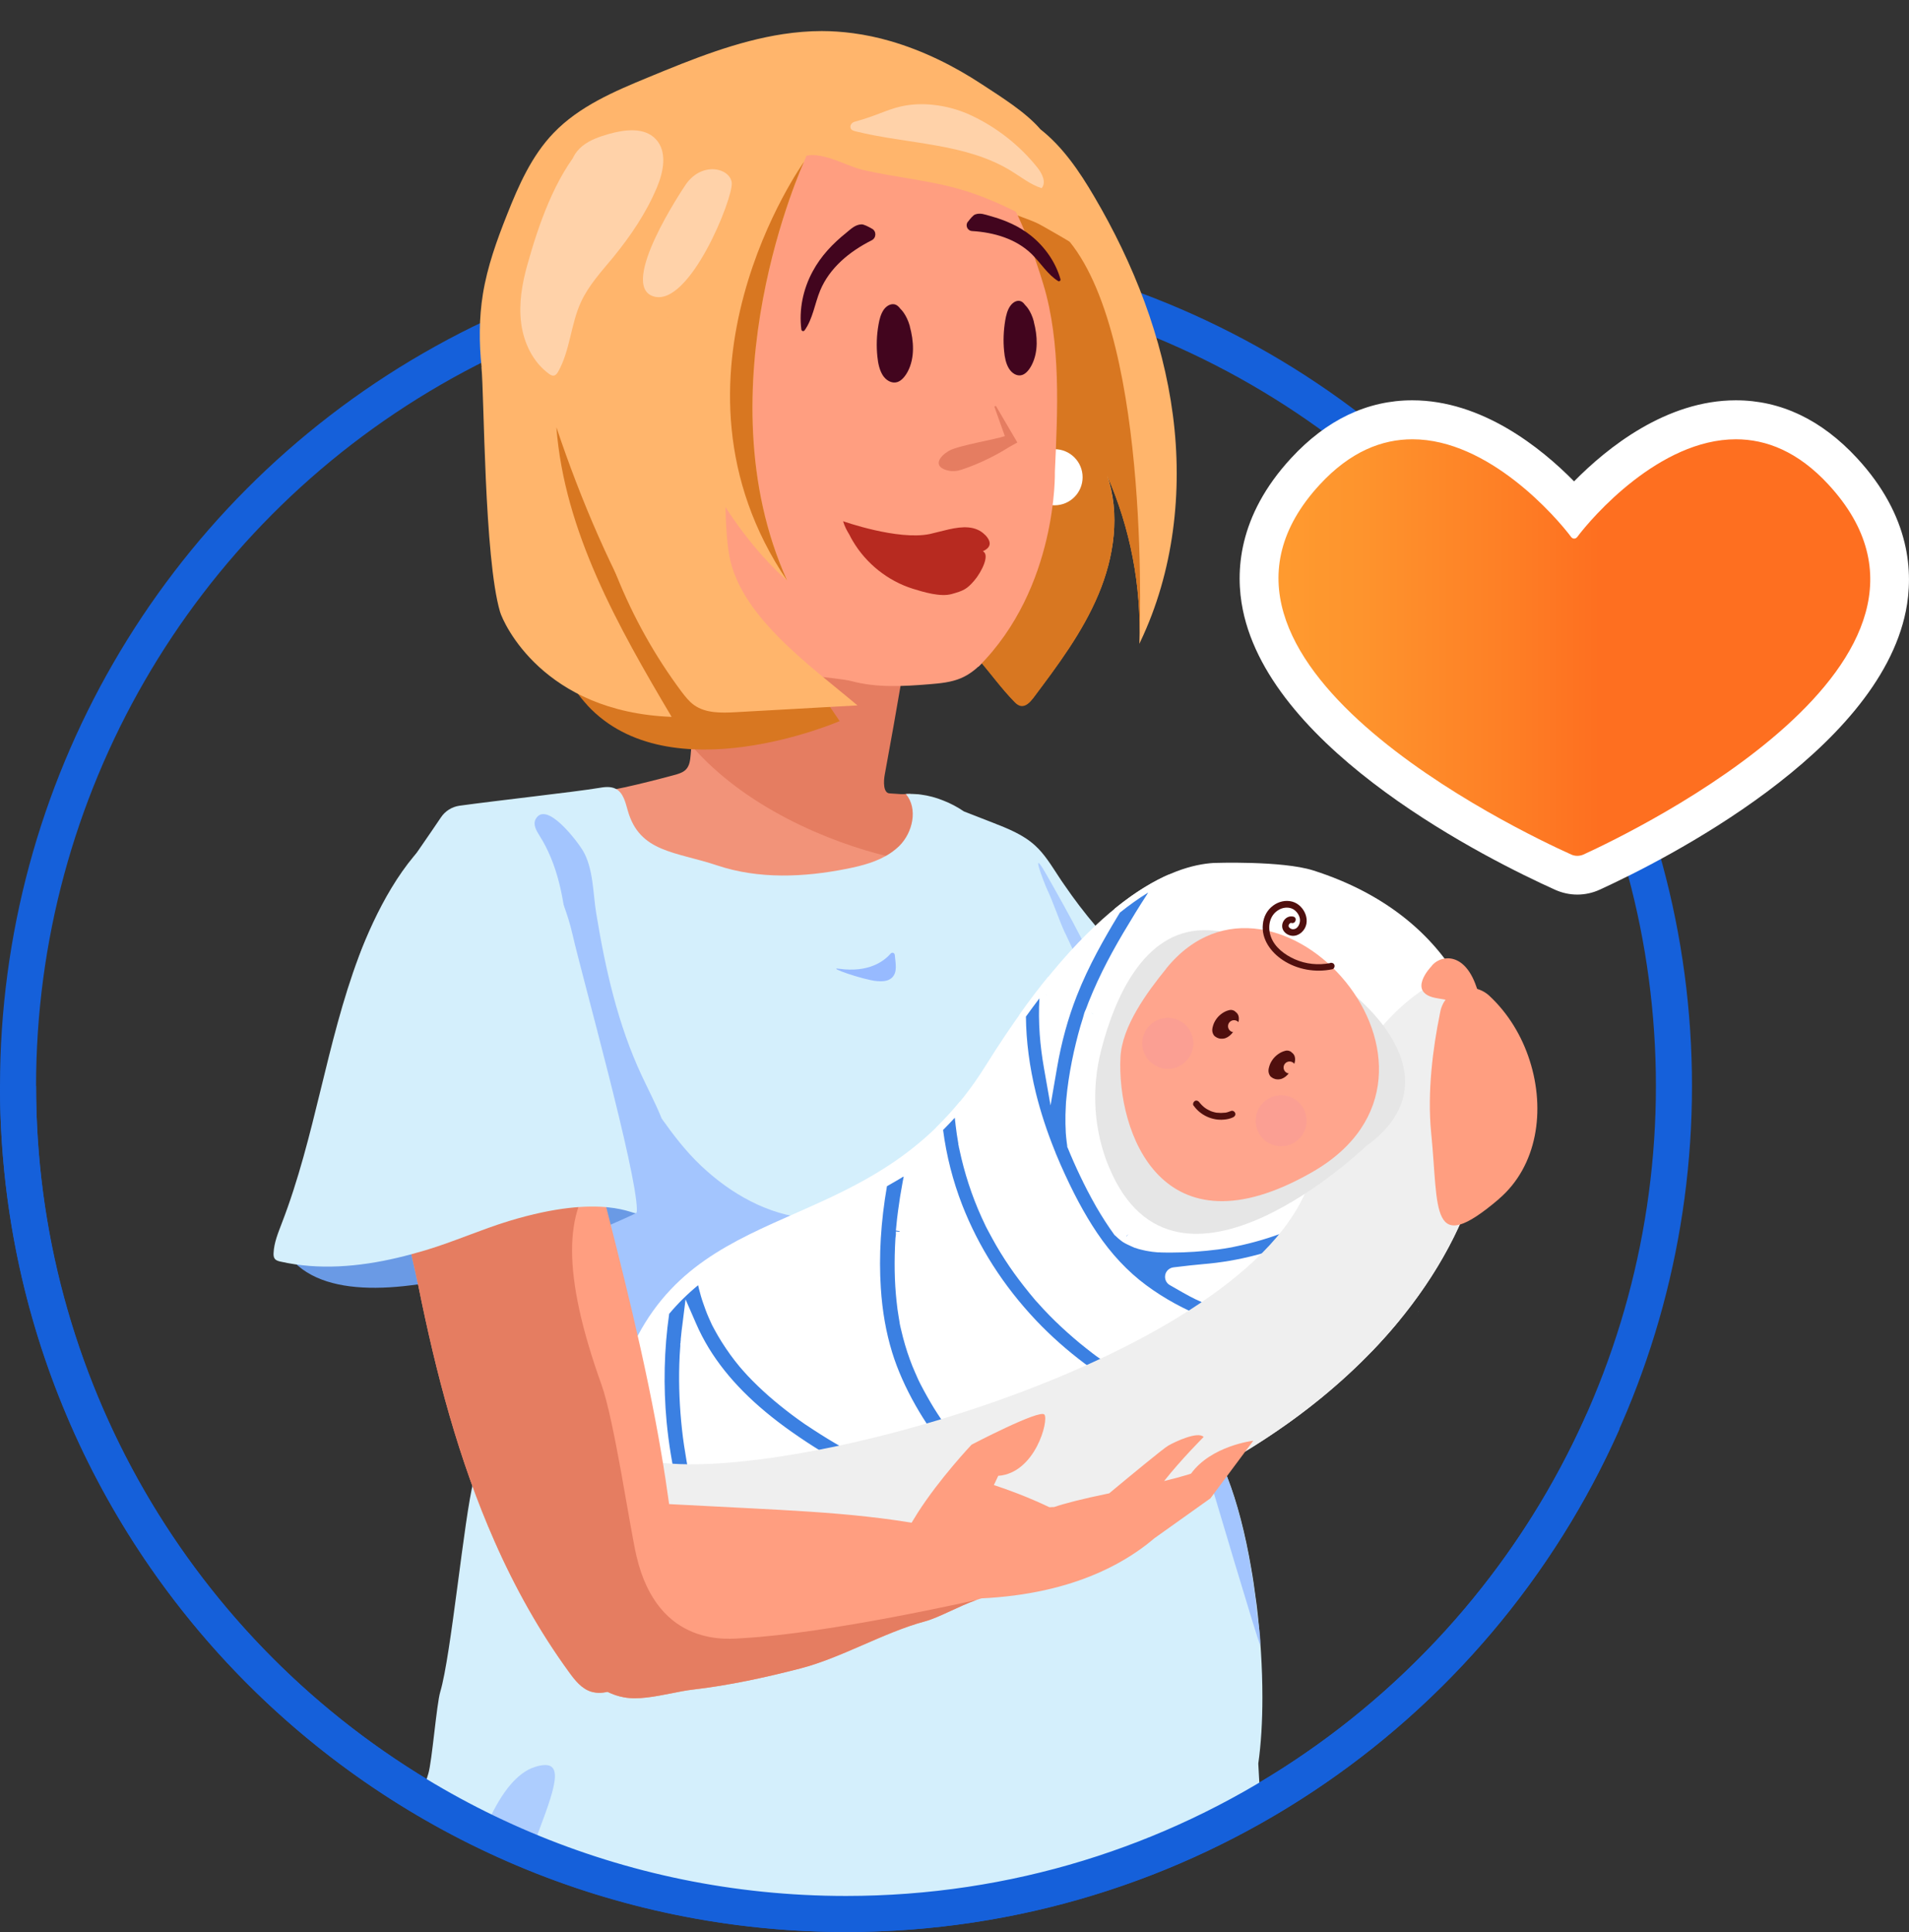 <?xml version="1.0" encoding="UTF-8"?><svg xmlns="http://www.w3.org/2000/svg" xmlns:xlink="http://www.w3.org/1999/xlink" viewBox="0 0 171.45 173.51"><rect x="0" y="0" width="171.45" height="173.51" fill="#333333" stroke="none"/><defs><style>.uuid-2f0e485b-ffa9-4036-8b41-51e422206cc7{fill:#f79a9a;opacity:.51;}.uuid-2f0e485b-ffa9-4036-8b41-51e422206cc7,.uuid-59ae6ec0-ed6a-4035-bf30-54ea3369720a,.uuid-8b22fdfe-6539-40d0-b23c-11f72110dee3,.uuid-2c369837-ef29-46d7-9aa7-c73af0093b06,.uuid-485c525b-d019-4cc7-8691-94616177775c{mix-blend-mode:multiply;}.uuid-37221540-667e-462f-a81b-f5fb1cea3d53{fill:#d87721;}.uuid-25b63190-115c-4315-b4d6-03b3cb1e68c4{fill:#fff;}.uuid-8bdc0587-215b-4ce7-85f8-a0d4411d3f79{fill:#500f0e;}.uuid-59ae6ec0-ed6a-4035-bf30-54ea3369720a{fill:#1560da;}.uuid-b2fac704-0792-43af-a057-de7b984acd03,.uuid-66822ab7-dc93-457b-9dbb-fd61ea40f030{fill:none;}.uuid-429c7cae-0017-4465-8929-6de808c52822{fill:#3b80e2;}.uuid-66822ab7-dc93-457b-9dbb-fd61ea40f030{stroke:#1560da;stroke-miterlimit:10;stroke-width:3.24px;}.uuid-8b22fdfe-6539-40d0-b23c-11f72110dee3{opacity:.8;}.uuid-8b22fdfe-6539-40d0-b23c-11f72110dee3,.uuid-8a04fc4a-b660-4e61-8050-76972dba128e,.uuid-485c525b-d019-4cc7-8691-94616177775c{fill:#97baff;}.uuid-7937270f-f32d-402b-8840-9c36f3a6b482{isolation:isolate;}.uuid-4eb45349-2d42-4920-8baf-ce7489d1c056{fill:#ffd2a9;}.uuid-7b21f3ef-3e58-4ead-9251-ffad62404c9b{fill:#f29379;}.uuid-14308b1a-5833-445d-8a32-1f6debb554f7{fill:#ff9e80;}.uuid-15084405-c4ac-4da0-96ec-f7cc3de3bc7e{fill:#ffa58d;}.uuid-18066236-011a-4d3c-8e62-88fe91694a0a{fill:#b72a20;}.uuid-ded78e30-c1bd-43d7-b125-608ad5dded15{fill:#ffb56c;}.uuid-2c369837-ef29-46d7-9aa7-c73af0093b06{fill:#efefef;}.uuid-a8c18b3e-17a9-4ad7-9df5-e0ce90de3f68{fill:#6a9ae5;}.uuid-7bee1413-c392-4db3-9c27-285d96b9391c{fill:#42051e;}.uuid-598b2464-ebe7-4b77-ae35-3b2f31fea5f5{fill:#031f59;}.uuid-3013fc6e-81d0-4fbc-a198-0db094bc8c0a{fill:#fba582;}.uuid-22936618-5e5c-4c2b-aee9-18605fa724dd{fill:#f48c6c;}.uuid-a8519dc1-6179-49fd-93c6-e99987281eb1{fill:#d4effc;}.uuid-9d81bf9c-5b80-4794-9ea2-4434943b99d4{fill:url(#uuid-6205b6b6-7041-4462-8214-25440c0026c9);}.uuid-485c525b-d019-4cc7-8691-94616177775c{opacity:.63;}.uuid-50cc442d-17d9-47c1-acbe-452fb8e6667b{clip-path:url(#uuid-ecf9901f-9357-4514-9010-6c4d9a00d363);}.uuid-4e1240a1-3abd-443a-b81b-c04565acca49{fill:#175fd9;}.uuid-8158c7dc-138d-46e8-824f-89ef6851352c{fill:#e57d61;}.uuid-094ac387-5824-4f18-9320-66ebd5e8d1da{fill:#ba1e37;}.uuid-ead29747-5b96-4a36-aa08-a890f9f964c4{fill:#e6e6e6;}</style><clipPath id="uuid-1e3a3db5-9612-4ba3-a793-063190ef7805"><rect class="uuid-b2fac704-0792-43af-a057-de7b984acd03" x="1032.59" y="937.46" width="1947.8" height="607.94"/></clipPath><clipPath id="uuid-ecf9901f-9357-4514-9010-6c4d9a00d363"><path class="uuid-b2fac704-0792-43af-a057-de7b984acd03" d="M150.34,97.53c0,41.07-33.29,74.36-74.36,74.36S1.62,138.6,1.62,97.53c0-27.66,15.1-51.79,37.51-64.6.82-.47-5.61-8.17-4.76-8.6,10.28-5.36-11.44-28.91.96-28.91,8.47,0,45.84-12.56,53.43-9.96,2.64.91,16.62,43.7,19.12,44.88,25.12,11.94,42.48,37.54,42.48,67.2Z"/></clipPath><linearGradient id="uuid-6205b6b6-7041-4462-8214-25440c0026c9" x1="113.07" y1="58.15" x2="169.72" y2="58.15" gradientUnits="userSpaceOnUse"><stop offset="0" stop-color="#ff9c30"/><stop offset="0" stop-color="#ff9c30"/><stop offset=".16" stop-color="#fe942d"/><stop offset=".4" stop-color="#fe7e25"/><stop offset=".54" stop-color="#fe6f20"/><stop offset="1" stop-color="#fe6f20"/><stop offset="1" stop-color="#ff9c30"/></linearGradient></defs><g class="uuid-7937270f-f32d-402b-8840-9c36f3a6b482"><g id="uuid-387d39bc-2666-452d-9d47-fdd6c99d6fed"><circle class="uuid-66822ab7-dc93-457b-9dbb-fd61ea40f030" cx="75.98" cy="97.53" r="74.36"/><g class="uuid-50cc442d-17d9-47c1-acbe-452fb8e6667b"><path class="uuid-8a04fc4a-b660-4e61-8050-76972dba128e" d="M111.71,152.77s2.42,26.29,11.84,29.98c9.42,3.68-8.61,17.51-14.97,14.8-6.36-2.71,3.13-44.78,3.13-44.78Z"/><path class="uuid-598b2464-ebe7-4b77-ae35-3b2f31fea5f5" d="M113.05,180.02c-1.26,8.64-1.46,42.65-5.53,72.09-3.09,22.31-5.73,42.42-6.04,47.95-.59,10.36.29,15.78.78,17.89.15.66.47,1.26.92,1.75l.66.71c1.07,1.17,1.32,2.87.64,4.3-.55,1.15-1.15,2.37-1.43,2.84-.42.71,1.69,3.4,2.9,4.86.53.64.84,1.43.89,2.26.04.62-.08,1.22-.32,1.77-.24.55-.61,1.04-1.08,1.44-3,2.47-10.01,7.2-16.93,4.21-.77-.33-1.42-.91-1.84-1.64l-.69-1.2-2.63-4.57c-.11-.19-.23-.36-.36-.52-1.15-1.4-6.82-8.39-6.43-9.84.28-1.04-.66-44.79-1.36-75.53-.36-15.55-.65-27.77-.69-29.43,0-.13,0-.26.01-.39l2.57-33.82c.11-1.41.97-2.65,2.27-3.23l5.11-2.31,20.27-9.17c1.35-.61,2.93-.4,4.07.55l1.66,5.22c1.04.86,2.8,2.49,2.6,3.83Z"/><path class="uuid-598b2464-ebe7-4b77-ae35-3b2f31fea5f5" d="M87.79,208.32c.02.17.01.33-.01.5-.41,2.69-4.03,26.91-4.96,45.01-.04.75-.07,1.5-.1,2.23-.69,17.44-.13,60.72-.02,69.05.01.84.56,1.57,1.36,1.84l.63.21c1.13.37,1.67,1.65,1.17,2.72l-.35.72c-.38.79-.18,1.73.47,2.32,1,.91.96,3.21-.01,6.33-.18.59-.4,1.2-.65,1.85-3.52,9.08-15.92,3.9-17.08,2.07-.66-1.04.35-4.14.9-5.25.44-.89.19-1.97-.64-2.54l-.56-.39c-.94-.65-1.14-1.96-.43-2.86l.59-.74c.32-.4.45-.88.43-1.34-.04-.68-.43-1.33-1.1-1.66-.75-.37-1.18-1.17-1.09-1.99.3-2.75.84-9.62.37-20.54-.36-8.49-9.34-50.52-16.88-84.2-3.35-14.97-6.41-28.28-8.31-36.27-.74-3.1-1.29-5.39-1.62-6.67-.18-.68-4.36-6.45-3.86-6.94l10.16-10.02c.4-.4.94-.6,1.51-.56,5.33.34,33.27,2.12,34.16,2.07.2-.01.57,1.87,1.03,4.88.45,2.97.99,7.05,1.55,11.47,1.51,12.04,3.12,26.66,3.35,28.72Z"/><path class="uuid-59ae6ec0-ed6a-4035-bf30-54ea3369720a" d="M112.99,181.05c-1.26,8.64-1.4,41.63-5.48,71.06-7.22,7.19-15.95,6.42-24.69,1.72-2.56-1.37-5.12-3.09-7.65-5.04-9.69-7.48-18.84-18.43-25.34-27.13-3.35-14.97-6.41-28.28-8.31-36.27l41.37-17.25c.45,2.97.99,7.05,1.55,11.47l20.27-9.17c1.35-.61,2.93-.4,4.07.55l3.05,5.71c1.04.86,1.35,3.03,1.16,4.37Z"/><path class="uuid-22936618-5e5c-4c2b-aee9-18605fa724dd" d="M94.24,90.18c5.39,6.94,10.55,14.04,15.49,21.31,1.34,1.97,2.66,3.96,3.7,6.1.68,1.4,1.24,2.99.85,4.5-.32,1.24-1.23,2.23-2.12,3.16-.99,1.05-2.04,2.13-3.38,2.65-2.53.99-5.37-.23-7.65-1.7-10.14-6.57-16.04-19.16-14.59-31.16.23-1.87.62-3.74,1.5-5.4.44-.83,1.03-1.64,1.88-2.03s2.02-.23,2.52.57"/><path class="uuid-7b21f3ef-3e58-4ead-9251-ffad62404c9b" d="M81.75,71.29c1.34,1.58-.06,4.3-1.78,5.46-.08.05-.15.1-.22.16-1.62,1.23-3.04,3.72-5.01,3.64-3.44-.14-11.25-.16-14.44-1.44-3.2-1.28-4.73-5.12-6.49-8.07.71.18,6.08-1.25,6.91-1.48.33-.1.68-.22.91-.48.31-.34.36-.84.4-1.3.02-.28.05-.56.07-.83.16-1.85.31-3.7.46-5.55.07-.84.14-1.67.21-2.51.1-1.15.19-2.3.29-3.45l-.05-1.97-.06-2.32c4.58-5.23,11.65-8.19,18.58-7.76-.31,2.24-.64,4.47-.98,6.7-.32,2.11-.65,4.22-1,6.33-.18,1.11-.36,2.23-.55,3.34-.1.6-.2,1.19-.3,1.79h0c-.49,2.89-1.01,5.78-1.54,8.67-.11.57.31,1.11.88,1.14,1.23.07,2.63-.02,3.71-.06Z"/><path class="uuid-8158c7dc-138d-46e8-824f-89ef6851352c" d="M79.97,76.75c-.08.05-.15.1-.22.16-5.3-1.27-12.86-4.41-17.66-9.96.16-1.85.31-3.7.46-5.55.07-.84.14-1.67.21-2.51.1-1.15.19-2.3.29-3.45l-.05-1.97c3.95,3.76,12.19,7.58,18,7.43-.49,2.89-1.01,5.78-1.54,8.67-.11.57-.15,1.65.43,1.68,1.23.07.78.09,1.87.05,1.34,1.58-.06,4.3-1.78,5.46Z"/><path class="uuid-a8519dc1-6179-49fd-93c6-e99987281eb1" d="M110.47,203.06h0c-10.09,4.06-21.19,6.59-37.54,5.28-12.27-.98-23.17-4.37-28.03-11.5-.11-.15-.21-.31-.31-.48-.98-1.64-1.66-3.77-2.09-6.24-1.22-6.89-.55-16.36.59-24.69.52-3.84-7.81,6.42-7.22,3.43.74-3.78,2.27-8.46,2.6-9.58.33-1.09.74-6.24,1.07-7.34.98-3.27,2.13-15.62,2.99-18.93.48-1.87.94-3.75,1.35-5.63.12-.54.23-1.08.34-1.63,1.03-5.1,1.76-15.45,1.76-15.45.46-.18-.89-3.92-.9-3.92l-.21-.87s0,0,0,0c-2.4.35-4.7,1.08-6.77,2.39-2.6,1.64-5.21,4.25-8.19,3.54,0,0,0,0,0-.01,1.47-7.65.83-15.56,1.8-23.29.6-4.77,6.01-11.87,7.89-14.73.38-.57.98-.95,1.66-1.05,3.24-.45,10.54-1.26,12.48-1.59.52-.09,1.09-.17,1.56.07.68.35.87,1.21,1.08,1.95,1.06,3.78,4.3,3.68,8.03,4.93,3.73,1.25,7.81,1.07,11.66.3,1.36-.27,2.77-.64,3.91-1.41.28-.19.54-.4.78-.63,1.22-1.21,1.7-3.34.61-4.66,0,0,0-.01,0-.02.37-.01.74,0,1.1.03l.24.03h0c.69.09,1.36.27,2,.53.65.25,1.27.58,1.86.98.86.34,1.73.67,2.59,1.01,1.35.53,2.73,1.07,3.8,2.05.86.78,1.47,1.8,2.11,2.77.17.26.34.52.52.77,3.52,5.16,8.14,9.56,13.46,12.84,0,0,0,0,0,.02-.75.86-1.76,1.49-2.85,1.81-.43.13-.86.21-1.31.24,0,.01,0,0,0,.02,1.18.4,1.68,1.93,1.35,3.14-.34,1.23-1.28,2.18-2.21,3.05-.05.05-.11.1-.17.15-.1.09-.2.19-.3.28-.32.29-.66.57-1,.83t0,0c.03,3.51-1.09,7.02-3.4,9.63-.12.14-.26.29-.39.42-.16.17-.33.33-.5.49,0,0,0,0,0,.02.44.18.9.36,1.35.55l.09-.03c1.18.4,2.3.94,3.37,1.56,3.1,1.5-1.72,3.8.25,6.58.31.43.59.89.85,1.35,2.55,3.05,4.6,6.54,6.05,10.24.89,2.28,1.62,5.12,2.14,8.17.16.89.29,1.8.41,2.72.03.19.05.38.08.57.34,2.8.52,5.66.52,8.32,0,2.16-.12,4.19-.37,5.94,0,0,0,0,0,0,0,0,1.41,28.37,4.7,38.17.73,2.19-2.14,4.5-7.21,6.54Z"/><path class="uuid-8a04fc4a-b660-4e61-8050-76972dba128e" d="M75.35,87c-1.19-.17,2.2,1,3.39,1.11.47.04,1,.03,1.35-.29.54-.49.34-1.3.27-2.07-.02-.18-.24-.25-.36-.12-.58.67-1.96,1.75-4.65,1.37Z"/><path class="uuid-485c525b-d019-4cc7-8691-94616177775c" d="M95.67,83.81c1.13,2.42,2.25,4.83,3.38,7.25,1.26,2.71,2.53,5.42,3.79,8.14.25.54.55,1.12.98,1.5.05-.05.11-.1.17-.15.93-.87,1.88-1.82,2.21-3.05.34-1.21-.17-2.74-1.35-3.14-.01,0,0-.02,0-.02.44-.03.88-.11,1.31-.24-.5-.6-1.08-1.15-1.69-1.64-1.28-1.04-2.7-1.92-3.88-3.08-1.55-1.51-2.61-3.41-3.58-5.32-.78-1.53-2.21-4.09-3.08-5.61-1.46-2.54-.19.76.12,1.44.58,1.23,1.04,2.69,1.61,3.92Z"/><path class="uuid-8b22fdfe-6539-40d0-b23c-11f72110dee3" d="M112.82,144.08c-.02-.19-.05-.38-.07-.57-.12-.92-.26-1.83-.41-2.72-.53-3.05-1.25-5.89-2.14-8.17-1.45-3.71-3.5-7.19-6.05-10.24-.26-.47-.54-.92-.85-1.35-1.96-2.77,2.85-5.08-.25-6.58-1.08-.62-2.2-1.16-3.37-1.56l-.09.03c-.45-.18-.9-.37-1.35-.55,0,0,0-.01,0-.02.17-.16.34-.32.5-.49,0,0,0,0,0,0,.13-.14.26-.28.39-.42,2.06-2.26,3.39-5.86,3.43-9.17,0,0,.11-.68-.21-1.82-.23-.84-.61-1.62-1.11-2.33-.29-.41-.57-.82-.81-1.26l-.33-.59c-.35-.63-.96-.79-.78-.09.53,2.05-.1,4.22-1.55,5.6-1.04.99-2.14,2.02-3.53,2.37-1.54.4-2.85.07-4.71-.43-2.81-.75-6.76.58-7.47,1.27-3.02,2.95-5.79,4.71-9.44,4.42-3.65-.29-7.01-2.21-9.67-4.73-1.36-1.29-2.46-2.73-3.52-4.22-.52-1.3-1.19-2.57-1.78-3.83-2.16-4.6-3.28-9.6-4.1-14.6-.3-1.81-.25-4.03-1.2-5.64-.49-.82-3.29-4.55-4.24-2.83-.26.47.05,1.03.34,1.48,3.2,5.02,2.55,12.6,2.55,18.62-1.77,1.39-1.77,5.25-1.47,6.98.13.75.31,1.48.54,2.21-.5-.12-.96-.19-1.38-.19-.04,0-1.17.6-1.2.6-.37,0,2.67,1.79,2.38,2-.42.29-.56.84-.65,1.35,0,.04-.01.09-.02.14-.22,1.33-.29,2.68-.26,4.03.07,2.59.53,5.18,1.12,7.71,1.55,6.77-6.87,18.52,8.46,18.83,1.06.02,1.4,1.6,2.18,2.35.2.19.42.39.69.42.28.04.53-.15.65-.4.11-.23.12-.5-.05-.69l-2.24-3.32c5.75-4.29,8.22-12.37,14.68-15.5,1.67-.81,8.02-2.3,9.83-2.7,0,0,14.46-11.4,24.47,15.64,0,0,4.18,14.1,4.44,14.6.12-.77-.34-2.87-.35-3.65Z"/><path class="uuid-a8519dc1-6179-49fd-93c6-e99987281eb1" d="M45.53,193.81c-.77-1.06-1.49-1.95-2.15-2.71h0c-.31-.36-.6-.68-.89-.98-1.57-1.64-2.79-2.44-3.76-2.79-3.5-1.27-3.67,3.32-4.77-4.42-1.35-9.52,8.12-23.97,10.85-27.91.46-.65.72-1.02.72-1.02,0,0,.51,2.42,1.32,5.33.45,1.62.99,3.4,1.58,5,.87,2.35,1.86,4.32,2.83,4.83,2.83,1.48,4.58,38.75-5.73,24.66Z"/><path class="uuid-a8c18b3e-17a9-4ad7-9df5-e0ce90de3f68" d="M57.15,108.94s-24.44,11.83-31.04,4.08c-3.52-4.14,13.42-8.65,13.42-8.65,0,0,10.45-1.16,11.11-.63.66.52,3.82,3.2,3.82,3.2l2.69,2Z"/><path class="uuid-25b63190-115c-4315-b4d6-03b3cb1e68c4" d="M117.94,78.17c26.45,8.41,19.97,45.36-21.37,59.17-44.39,14.83-41.02-13.85-39.62-16.74,6.6-13.54,21.9-9.38,31.55-24.86,9.67-15.52,16.95-18.02,20.49-18.24,0,0,6.14-.22,8.95.67Z"/><path class="uuid-429c7cae-0017-4465-8929-6de808c52822" d="M65.87,142.43c-1.06-.46-2.04-1.01-2.92-1.64-.22-.51-.44-1.02-.64-1.53-1.44-3.66-2.36-7.54-2.74-11.54-.31-3.27-.23-6.59.25-9.86.92-1.11,1.95-2.1,3.12-3.02l.03.15c.05.26.1.46.15.66.11.43.23.85.37,1.26.15.43.31.86.49,1.28l.33.71.16.3c.41.76.88,1.52,1.42,2.25.26.36.54.71.82,1.05,0,0,.05.06.1.11h0s.27.32.27.32l.32.35c.59.63,1.24,1.25,1.91,1.85.63.55,1.29,1.09,2.03,1.64.36.27.72.52,1.08.78l.91.61c1.67,1.08,3.24,1.98,4.81,2.73.85.41,1.73.78,2.59,1.11.22.1.34.15.46.15.17.07.39.14.61.21.45.14.91.28,1.37.4,1.07.28,2.17.51,3.37.69l.88.13-.6-.67c-.62-.7-1.27-1.46-1.91-2.27-1.15-1.44-2.09-2.82-2.89-4.22-.95-1.67-1.68-3.32-2.17-4.9-.55-1.79-.9-3.75-1.03-5.82-.19-2.97,0-6.12.58-9.37.79-.44,1.53-.88,2.24-1.34-.09.4-.17.8-.24,1.2-.17.88-.3,1.76-.41,2.62-.05.44-.1.88-.15,1.32l-.04.49c0,.07,0,.14,0,.2,0,.05-.04.32-.04.39-.12,2.02-.08,3.85.1,5.59.05.47.11.93.19,1.39.02.14.1.56.1.56.04.2.08.39.12.58.2.89.46,1.78.78,2.64.14.4.3.79.47,1.18.09.2.18.4.27.6l.17.35c.42.82.82,1.53,1.23,2.19.83,1.34,1.81,2.68,2.99,4.1l.66.78c.31.35.59.66.87.96.55.59,1.08,1.11,1.62,1.59l.09.08,1.06.02c.82,0,1.68-.03,2.56-.08,1.79-.1,3.68-.32,5.63-.64.47-.08.94-.16,1.41-.25l1.11-.21c.93-.19,1.86-.4,2.78-.62.11-.03.22-.04.32-.04.45,0,.78.23.94.65.08.22.05.52-.08.77-.12.23-.3.39-.5.44-.46.11-.92.22-1.38.32-1.53.34-3.69.74-5.43,1.06q-3.39.63-3.39.95v.27s.28.05.28.05c.22.04.44.07.66.1l.39.04c.2,0,.38.01.56.01.7,0,1.36-.06,2.01-.17.04,0,.07,0,.11,0,.45,0,.83.5.88.94.02.21-.08.5-.25.69-.18.2-.39.27-.7.32-.43.08-.85.13-1.26.15-.21.01-.43.02-.64.02-1.62,0-3.22-.33-4.75-.98-1-.43-1.98-1.03-3-1.84l-.08-.06h-.1c-3-.16-5.81-.65-8.34-1.48-3.38-1.11-6.74-2.85-10.26-5.33-3.41-2.39-5.88-4.89-7.55-7.64-.44-.72-.83-1.48-1.17-2.26l-.47-1.07-.21,1.62c-.03.27-.06.55-.09.83l-.04.5c-.04.59-.07,1.14-.08,1.68-.05,1.93.03,3.87.24,5.79.1.93.24,1.89.42,2.87l.06.33h0s.12.62.17.85c.1.47.22.94.34,1.41.48,1.86,1.09,3.71,1.83,5.5.18.45.38.89.58,1.33.1.23.21.45.32.68,0,0,.1.21.13.27,0,0,.32.63.45.88Z"/><path class="uuid-25b63190-115c-4315-b4d6-03b3cb1e68c4" d="M81.16,105.68c-.03.16-.06.31-.09.46-.17.9-.31,1.79-.42,2.64-.06.44-.11.88-.15,1.33-.01.13-.02.27-.04.4l.64.1h-.46s-.18-.02-.18-.02v.02h0s0,.02,0,.02v.04c0,.05,0,.12,0,.19,0,.03,0,.07-.01.1-.01.09-.02.17-.03.25-.12,2.03-.09,3.88.1,5.64.05.49.11.96.19,1.41.02.14.05.29.07.42l.02.11h0s0,.05,0,.05c.04.2.08.39.13.58.21.91.47,1.81.79,2.68.14.39.3.79.48,1.19.09.2.18.41.27.61.04.09.08.18.13.27l.02.03s.02.03.02.05h0s0,0,0,0v.02s.01,0,.01,0h0s0,0,0,0c.42.81.82,1.52,1.23,2.19.84,1.35,1.83,2.7,3.02,4.13.15.18.3.36.45.53l.07.08.06.07.02.02.02.02.05.05.04.05c.28.31.55.62.84.93.56.6,1.1,1.13,1.64,1.61l.18.16h.24c.24.01.48.02.72.02h.23c.83,0,1.7-.02,2.59-.08,1.8-.1,3.7-.32,5.67-.64.47-.08.95-.16,1.41-.24.11-.02.23-.04.34-.06h.06s.05-.02.05-.02h0s.04,0,.04,0l.31-.06.32-.06c.9-.19,1.84-.39,2.79-.62.08-.02.17-.03.25-.03.31,0,.53.15.64.44.05.13.02.33-.06.5-.08.14-.19.25-.29.27-.46.11-.91.21-1.37.32-1.52.34-3.68.74-5.42,1.06q-3.65.68-3.65,1.27l.02.54.53.1c.23.04.45.08.69.11l.28.03h.06s0,0,0,0h0s.02,0,.02,0h.01s.03,0,.03,0c.19,0,.38.01.56.01.72,0,1.4-.06,2.07-.18.02,0,.04,0,.05,0,.26,0,.53.36.56.65.01.13-.06.33-.16.44-.11.12-.23.17-.52.22-.42.07-.83.12-1.22.14-.21.01-.42.02-.63.02-1.58,0-3.13-.32-4.62-.96-.97-.41-1.93-1-2.93-1.8l-.16-.13h-.21c-2.97-.16-5.75-.65-8.26-1.47-3.35-1.1-6.68-2.83-10.18-5.29-3.37-2.37-5.81-4.83-7.47-7.54-.43-.71-.82-1.45-1.15-2.22l-.94-2.16-.29,2.33-.06.46c-.03.25-.05.51-.08.77v.08s-.02.19-.02.19v.1s-.02.02-.02.02v.07s0,0,0,0h0s0,.06,0,.06v.11c-.05.55-.07,1.1-.09,1.65-.06,1.94.03,3.9.24,5.83.1.94.25,1.91.42,2.9.02.1.04.21.06.32h0s.03.16.03.16c.05.23.09.46.15.69.11.47.22.95.34,1.42.48,1.87,1.1,3.73,1.84,5.54.19.45.38.9.58,1.34.1.23.21.46.32.69l.04.09c.03.06.06.13.08.16l.02.04h0s0,.02,0,.02c-.69-.35-1.34-.73-1.94-1.15-.21-.47-.41-.96-.6-1.44-1.43-3.63-2.34-7.48-2.72-11.45-.3-3.22-.23-6.48.23-9.7.78-.93,1.64-1.78,2.6-2.57.02.1.05.21.07.31.11.43.23.87.38,1.29.15.44.31.88.5,1.31.06.13.11.25.17.38l.11.24.06.12c.05.1.1.2.16.3.41.77.9,1.54,1.44,2.29.26.36.54.72.83,1.07,0,0,.07.09.14.16.04.05.08.1.12.14l.08.09c.1.12.28.31.37.41.6.64,1.25,1.26,1.93,1.86.63.55,1.32,1.11,2.05,1.66.36.27.72.53,1.08.78l.07.05.09.06.11.07.15.1c.17.11.33.22.5.33,1.67,1.09,3.26,1.99,4.85,2.75.86.41,1.74.79,2.61,1.12l.05.02c.12.05.25.12.41.14.21.07.42.14.62.21.46.14.92.28,1.38.4,1.06.28,2.21.52,3.41.69l1.77.26-1.19-1.33c-.62-.69-1.26-1.45-1.9-2.26-1.14-1.43-2.08-2.8-2.86-4.17-.94-1.65-1.66-3.28-2.14-4.84-.54-1.76-.88-3.7-1.01-5.75-.19-2.9,0-5.97.55-9.15.51-.29,1-.57,1.47-.86M82.12,104.29c-.99.67-2,1.28-3.02,1.84-.57,3.16-.82,6.4-.61,9.6.13,1.99.45,3.99,1.04,5.9.53,1.73,1.3,3.39,2.2,4.97.85,1.5,1.85,2.91,2.92,4.26.62.78,1.26,1.55,1.93,2.29-1.12-.17-2.24-.39-3.34-.68-.46-.12-.91-.25-1.35-.39-.21-.07-.43-.14-.64-.21-.02,0-.03-.01-.05-.02,0,0,0,0-.01,0-.09,0-.27-.11-.35-.13-.87-.33-1.73-.69-2.57-1.1-1.65-.79-3.24-1.71-4.78-2.71-.18-.12-.36-.24-.53-.36-.08-.05-.15-.1-.23-.15-.05-.03-.09-.07-.14-.1-.36-.25-.72-.51-1.07-.77-.69-.52-1.37-1.06-2.01-1.63-.66-.58-1.29-1.18-1.89-1.82-.13-.14-.44-.49-.45-.49-.02-.02-.06-.07-.06-.07,0,0-.17-.21-.17-.21-.28-.34-.55-.68-.81-1.03-.51-.7-.98-1.44-1.39-2.21-.05-.1-.1-.19-.15-.29-.02-.04-.04-.08-.06-.12-.09-.2-.18-.39-.27-.59-.18-.41-.34-.83-.48-1.25-.14-.41-.26-.82-.36-1.24-.05-.2-.09-.4-.13-.6,0-.03-.01-.07-.02-.1-.02-.12-.04-.24-.06-.36-.01-.09-.02-.18-.03-.27-1.32.98-2.55,2.12-3.67,3.47-.49,3.32-.58,6.7-.26,10.03.37,3.97,1.3,7.91,2.76,11.63.22.55.44,1.09.68,1.63,1.11.8,2.4,1.5,3.9,2.07-.28-.5-.55-1.01-.81-1.52,0-.02-.03-.07-.06-.12,0-.01-.01-.02-.02-.03-.04-.08-.08-.17-.12-.26-.11-.22-.21-.45-.31-.67-.2-.44-.39-.88-.57-1.32-.73-1.77-1.34-3.6-1.81-5.45-.12-.46-.23-.93-.33-1.4-.05-.23-.1-.45-.14-.68,0-.04-.03-.14-.04-.21,0,.02,0,.03,0,.06-.02-.11-.04-.22-.06-.33-.17-.94-.31-1.89-.42-2.84-.21-1.91-.29-3.83-.24-5.74.02-.54.04-1.08.08-1.62,0-.05,0-.09,0-.14,0,0,0,0,0,0,0,0,0-.01,0-.02.01-.12.02-.25.03-.37.03-.28.05-.55.09-.83.02-.15.04-.31.06-.46.34.79.74,1.56,1.19,2.3,1.9,3.12,4.68,5.65,7.64,7.73,3.2,2.25,6.62,4.15,10.35,5.37,2.72.89,5.57,1.35,8.43,1.49.95.76,1.97,1.42,3.08,1.89,1.54.66,3.2,1.01,4.87,1.01.22,0,.44,0,.66-.02.44-.02.87-.08,1.3-.15.35-.06.64-.15.89-.43.21-.24.36-.61.33-.93-.06-.58-.56-1.23-1.2-1.23-.05,0-.11,0-.16.01-.65.12-1.3.17-1.96.17-.18,0-.36,0-.54-.01,0,0,0,0-.01,0,0,0,0,0,0,0,0,0,0,0,0,0,0,0-.02,0-.03,0,0,0,0,0,0,0-.01,0-.02,0-.03,0l-.28-.03c-.22-.03-.43-.06-.65-.1-.34-.06,5.41-1.01,8.55-1.71.46-.1.92-.21,1.38-.32.66-.16,1.05-1.03.81-1.64-.22-.57-.7-.86-1.24-.86-.13,0-.26.02-.39.05-.92.22-1.84.42-2.77.61-.21.04-.42.08-.63.12h0s-.06.01-.09.02c-.13.02-.26.05-.39.07-.47.09-.94.17-1.41.24-1.85.3-3.73.52-5.6.63-.85.05-1.7.08-2.55.08-.08,0-.15,0-.23,0-.23,0-.47,0-.7-.01-.56-.5-1.09-1.02-1.6-1.57-.28-.3-.56-.61-.83-.91-.03-.04-.07-.08-.1-.11-.01-.01-.12-.14-.14-.16-.15-.18-.3-.36-.45-.53-1.07-1.29-2.08-2.64-2.96-4.06-.43-.69-.83-1.41-1.21-2.14,0,0,0,0,0-.01,0,0,0-.02-.01-.03,0,0,0-.02-.01-.03,0-.01-.02-.03-.02-.04-.04-.08-.08-.17-.12-.25-.09-.2-.18-.39-.26-.59-.17-.38-.32-.77-.46-1.16-.31-.85-.57-1.72-.77-2.6-.04-.18-.09-.37-.12-.56h0c0-.06-.02-.11-.03-.16-.02-.13-.05-.27-.07-.41-.08-.46-.14-.92-.18-1.38-.2-1.84-.21-3.69-.1-5.53,0-.13.04-.29.05-.43,0,0-.02-.05-.01-.1,0-.02,0-.03,0-.05h0s0-.06,0-.1c.01-.13.02-.26.03-.39.04-.44.09-.87.15-1.31.11-.87.25-1.74.41-2.6.12-.66.27-1.32.42-1.97h0Z"/><path class="uuid-4e1240a1-3abd-443a-b81b-c04565acca49" d="M79.27,110.39s.01-.03,0-.13c0,0,0,0,0,0,0,.04,0,.09,0,.13Z"/><path class="uuid-25b63190-115c-4315-b4d6-03b3cb1e68c4" d="M79.27,110.25h0s0,.09,0,.13c0,0,0,0,0,0,0,0,0-.04,0-.14h0Z"/><path class="uuid-4e1240a1-3abd-443a-b81b-c04565acca49" d="M81.21,122.49s0,.02.01.03c-.09-.22-.04-.08-.01-.03Z"/><path class="uuid-25b63190-115c-4315-b4d6-03b3cb1e68c4" d="M81.18,122.39s.02.06.04.09c0,0,0,.02.01.03-.04-.09-.05-.12-.05-.12h0Z"/><path class="uuid-4e1240a1-3abd-443a-b81b-c04565acca49" d="M93.7,133.87s.01,0,.02,0c-.21-.03-.09,0-.02,0Z"/><path class="uuid-25b63190-115c-4315-b4d6-03b3cb1e68c4" d="M93.6,133.86s.05.01.1.01c0,0,.01,0,.02,0-.07-.01-.11-.02-.11-.02h0Z"/><path class="uuid-429c7cae-0017-4465-8929-6de808c52822" d="M112.98,127.75c-1.17,0-2.39-.06-3.64-.18-2.37-.22-4.57-.75-6.54-1.58-1.78-.74-3.55-1.79-5.56-3.29-1.58-1.18-3.06-2.49-4.39-3.91-2.97-3.14-5.22-6.66-6.7-10.46-.87-2.23-1.46-4.57-1.76-6.95.56-.54,1.09-1.12,1.6-1.71.01.19.03.38.05.57.05.53.11,1.05.19,1.57.04.28.09.57.14.85l.07.39h0s.03.14.03.14c.43,2.05,1.09,4.07,1.97,6.02.12.25.24.51.36.76l.23.46c.23.43.46.86.71,1.28.48.83,1.02,1.67,1.6,2.48.54.76,1.15,1.53,1.8,2.29,0,0,.28.31.35.4.16.17.32.35.48.52.33.35.67.7,1.02,1.04.7.69,1.44,1.35,2.2,1.97.38.31.76.61,1.14.9.21.15.41.31.62.46l.41.29c1,.68,1.88,1.2,2.72,1.64.46.24.92.46,1.4.66.25.11.49.21.74.3.02,0,.2.08.2.08.07.03.14.05.22.08,1.08.36,2.15.61,3.28.8.55.09,1.11.16,1.67.22.15.02.57.05.57.05.31.02.57.04.83.05.62.03,1.24.05,1.86.05,1.35,0,2.65-.08,3.88-.23.46-.06.92-.13,1.39-.21l.1-.03c-.92.74-1.87,1.46-2.85,2.16-.78.06-1.59.09-2.4.09Z"/><path class="uuid-25b63190-115c-4315-b4d6-03b3cb1e68c4" d="M85.75,100.38c.05.48.11.97.18,1.47.04.29.09.57.14.87v.08s.04.13.04.13v.07s.01.01.01.01v.05s.02.04.02.04c.01.05.02.1.03.15.44,2.07,1.1,4.12,1.99,6.08.12.26.24.51.36.77.03.06.06.13.09.18l.08.15.08.15c.24.45.48.89.71,1.29.49.84,1.03,1.68,1.62,2.5.55.76,1.16,1.54,1.81,2.31l.03.03h0s0,.01,0,.01l.09.1c.08.09.15.17.23.25.16.18.32.36.48.53.34.36.68.71,1.03,1.05.71.69,1.46,1.36,2.22,1.99.38.31.76.61,1.15.91.21.16.41.31.63.46l.16.11.16.11.07.05.07.05c.97.65,1.86,1.19,2.71,1.62.45.23.92.46,1.42.67.25.11.5.21.73.29.04.02.15.06.23.09h0c.07.03.15.05.23.08l.1.03c1,.33,2.09.59,3.23.78.53.09,1.08.16,1.68.22.16.02.32.03.47.04l.04.02h.07s.05,0,.05,0c.27.02.53.04.8.05.64.03,1.27.05,1.88.05,1.36,0,2.68-.08,3.92-.23.12-.02.24-.03.36-.05-.61.47-1.23.93-1.86,1.38-.75.05-1.52.08-2.3.08-1.16,0-2.37-.06-3.62-.18-2.34-.22-4.51-.74-6.45-1.56-1.74-.73-3.54-1.79-5.5-3.25-1.56-1.17-3.03-2.47-4.36-3.87-2.94-3.11-5.17-6.6-6.64-10.37-.84-2.16-1.42-4.43-1.72-6.74.36-.36.71-.73,1.05-1.1M86.24,98.89c-.7.86-1.43,1.65-2.17,2.37.29,2.45.89,4.86,1.79,7.17,1.53,3.93,3.87,7.49,6.76,10.56,1.36,1.44,2.84,2.76,4.43,3.94,1.75,1.3,3.61,2.48,5.62,3.32,2.12.89,4.35,1.39,6.62,1.6,1.22.12,2.45.18,3.67.18.84,0,1.67-.03,2.51-.09,1.37-.97,2.67-1.98,3.88-3-.06.02-.12.03-.18.05-.2.05-.41.1-.61.14-.1.02-.21.04-.31.07,0,0-.01,0-.02,0-.05,0-.13.03-.17.04-.46.08-.91.15-1.37.21-1.28.16-2.56.23-3.85.23-.62,0-1.23-.02-1.85-.05-.26-.01-.52-.03-.79-.05-.05,0-.08,0-.09,0,0,0,0,0,0,0-.02,0-.03,0-.05,0-.15-.01-.31-.03-.46-.04-.55-.06-1.1-.13-1.65-.21-1.06-.17-2.12-.42-3.14-.75-.1-.04-.21-.07-.32-.11,0,0,.01,0,.02,0-.07-.03-.17-.07-.2-.08-.25-.09-.49-.19-.73-.3-.47-.2-.93-.42-1.38-.65-.92-.47-1.79-1.01-2.65-1.59-.04-.03-.08-.06-.13-.09-.11-.08-.21-.15-.32-.23-.21-.15-.41-.3-.61-.45-.38-.29-.76-.59-1.14-.89-.75-.62-1.48-1.27-2.18-1.95-.34-.34-.68-.68-1.01-1.03-.16-.17-.32-.34-.48-.52-.07-.08-.15-.16-.22-.25-.04-.04-.07-.08-.11-.12,0,0,0,0,0,0,0,0,0,0-.01-.01-.62-.73-1.22-1.49-1.78-2.27-.57-.79-1.1-1.61-1.59-2.46-.24-.41-.47-.84-.7-1.26-.05-.1-.1-.2-.15-.29-.03-.05-.06-.11-.08-.17-.12-.25-.24-.5-.35-.76-.86-1.91-1.52-3.91-1.95-5.96-.01-.06-.02-.12-.04-.18,0,0,0-.02-.01-.04,0-.01-.02-.1-.02-.13-.01-.06-.02-.12-.03-.18-.05-.28-.1-.56-.14-.84-.08-.52-.14-1.03-.19-1.56-.04-.44-.07-.87-.09-1.31h0Z"/><path class="uuid-4e1240a1-3abd-443a-b81b-c04565acca49" d="M93.97,89.44s0,0,0,0c.04-.27,0-.08,0,0Z"/><path class="uuid-25b63190-115c-4315-b4d6-03b3cb1e68c4" d="M93.99,89.3s-.02.09-.02.14c0,0,0,0,0,0,.02-.11.02-.14.02-.14h0Z"/><path class="uuid-4e1240a1-3abd-443a-b81b-c04565acca49" d="M127.42,117.79s-.01,0-.02.01c0,0-.01,0-.02.01.02,0,.03-.02.04-.02Z"/><path class="uuid-25b63190-115c-4315-b4d6-03b3cb1e68c4" d="M127.42,117.79s-.02.01-.04.02c0,0,.01,0,.02,0,0,0,.01,0,.02-.01h0ZM127.38,117.81s0,0,0,0c0,0,0,0,0,0h0Z"/><path class="uuid-429c7cae-0017-4465-8929-6de808c52822" d="M121.01,121.19c-1.95,0-4.03-.23-6.55-.72-2.18-.42-4.26-1.02-6.19-1.76-2.01-.78-3.86-1.79-5.5-3.01-1.69-1.25-3.19-2.85-4.48-4.77-1.15-1.71-2.2-3.68-3.31-6.18-.15-.34-.29-.68-.43-1.02-.05-.08-.06-.12-.07-.16-.73-1.82-1.31-3.58-1.72-5.29-.59-2.42-.89-4.79-.9-7.05.62-.88,1.26-1.72,1.89-2.53-.01.11-.05.57-.05.57v.02s0,.03,0,.03v.02s0,.03,0,.03l-.02.26c-.06,1.06-.05,2.16.02,3.27.07.98.2,1.98.37,2.99l.3,1.68.29-1.68c.4-2.31,1-4.52,1.8-6.56,1.06-2.72,2.52-5.24,3.66-7.13l.27-.45c1.21-.97,2.46-1.8,3.68-2.44l-.29.41c-.2.3-.36.55-.53.8-.69,1.06-1.37,2.17-2.09,3.39-.74,1.25-1.35,2.37-1.88,3.45-.3.6-.58,1.21-.85,1.82-.13.31-.26.62-.38.93l-.26.69.49.35-.49-.34c-.09.18-.15.37-.2.56l-.06.2c-.07.22-.14.45-.21.67-.14.49-.28.99-.4,1.49-.27,1.11-.49,2.24-.66,3.35-.08.55-.15,1.09-.2,1.64l-.03.3-.03.39c-.01.25-.02.5-.03.75-.01.57,0,1.09.04,1.59.02.25.04.5.08.74.02.12.03.22.05.32h0s.02.11.02.11c.37.93.74,1.78,1.13,2.59l.27.55c.12.25.25.5.38.74.25.48.52.96.79,1.44.52.91,1.04,1.71,1.6,2.47l.03.04.07.05c.12.12.26.24.4.35l.11.08.43-.42-.39.44.11.08c.21.13.43.22.65.32l.28.13.11.04c.07.02.15.05.24.07.21.06.43.11.65.15.32.06.65.11.97.13h.01s.29.02.29.02c.21.01.38.01.56.02h.41c1.35,0,2.75-.09,4.15-.28.4-.05.8-.12,1.19-.19l.36-.07c.19-.04.39-.08.59-.13.78-.18,1.55-.39,2.28-.62.74-.24,1.5-.52,2.26-.83.37-.16.74-.32,1.1-.49l.55-.27.32-.17c1.42-.75,2.79-1.62,4.06-2.59.32-.24,1.07-.86,1.13-.92l.13-.12c.16-.13,1.56-1.47,2.08-2.05.54-.59,1.07-1.23,1.58-1.9.26-.34.5-.69.75-1.03l.26-.4c.11-.17.22-.33.32-.5.86-1.37,1.65-2.84,2.4-4.48.52-1.14,1.03-2.36,1.54-3.72.33.93.58,1.89.77,2.87-.43,1.02-.87,2-1.32,2.9-1.66,3.34-3.65,6.17-5.9,8.4-2.38,2.35-5.16,4.28-8.29,5.72-2.96,1.37-6.24,2.23-9.49,2.5-.79.06-1.91.2-2.65.29-.24.03-.43.2-.48.44-.05.24.05.47.26.59.59.34,1.67.97,2.27,1.25.46.21.93.42,1.4.6.25.1.5.2.75.29l.47.17c1.8.61,3.74,1.08,5.93,1.45.59.1,1.19.19,1.79.26.32.04.63.08.95.11l.6.05c.55.03,1.07.05,1.59.05.72,0,1.41-.03,2.07-.1.32-.03.63-.07.95-.12l.37-.06s.49-.11.61-.14c-.6.71-1.24,1.42-1.91,2.11-.44.04-.88.07-1.33.09-.23,0-.47.01-.7.01Z"/><path class="uuid-25b63190-115c-4315-b4d6-03b3cb1e68c4" d="M103.1,80.19c-.03.05-.07.11-.1.16-.69,1.06-1.37,2.17-2.1,3.4-.74,1.25-1.36,2.39-1.89,3.46-.32.65-.6,1.26-.85,1.84-.13.31-.26.63-.39.94-.06.16-.12.32-.18.48l-.04.1-.03.08-.03.06h0c-.09.19-.15.39-.19.56-.02.06-.03.13-.05.18-.07.23-.14.45-.21.68-.15.51-.28,1.01-.4,1.5-.28,1.13-.5,2.26-.67,3.38-.09.58-.15,1.13-.2,1.65-.01.1-.02.2-.03.31,0,.13-.02.26-.02.39-.01.25-.02.51-.03.76-.01.57,0,1.1.03,1.62.02.25.04.51.08.81.01.1.03.2.04.29h0s.01.1.01.1v.07s.04.07.04.07c.35.86.73,1.72,1.12,2.53.04.08.08.17.12.25l.05.1h0s.07.14.07.14l.04.09c.12.25.25.5.38.75.26.49.52.98.79,1.45.53.91,1.06,1.73,1.61,2.49l.04.05.05.04s.04.03.06.05c.13.13.27.25.41.36.04.03.08.06.12.09l.05.04h0s.09.06.11.07c.23.14.46.24.68.34.09.04.18.08.27.12l.1.04h.04c.09.04.17.06.26.09.22.06.44.11.67.16.36.07.72.12,1.05.14h.05s.01,0,.01,0h.1s.13.01.13.01c.18,0,.36.01.54.01.14,0,.28,0,.41,0,1.36,0,2.77-.1,4.19-.28.4-.05.8-.12,1.2-.19l.1-.02.08-.02.19-.04c.2-.04.4-.08.6-.13.79-.18,1.56-.39,2.31-.63.75-.24,1.52-.52,2.29-.84.37-.16.74-.32,1.11-.49.09-.04.18-.08.26-.13l.07-.03.07-.03h0s.02-.02.02-.02h0s.08-.05.08-.05c.13-.06.25-.13.37-.19,1.44-.75,2.82-1.63,4.1-2.62.32-.25,1.08-.87,1.17-.95l.09-.09c.16-.14,1.58-1.49,2.12-2.08.54-.59,1.08-1.24,1.59-1.92.26-.34.51-.69.76-1.05l.26-.39c.11-.17.22-.34.33-.51.87-1.38,1.66-2.86,2.42-4.51.42-.92.83-1.89,1.25-2.95.19.64.36,1.29.49,1.95-.42,1-.83,1.92-1.27,2.8-1.65,3.31-3.61,6.11-5.84,8.32-2.35,2.33-5.11,4.23-8.2,5.66-2.93,1.36-6.18,2.21-9.39,2.47-.61.05-1.51.15-2.66.29-.36.05-.66.32-.73.68-.07.36.09.73.41.91.73.42,1.71.99,2.3,1.27.46.22.94.42,1.41.61.25.1.51.2.74.28.05.02.11.04.16.06l.13.04.2.07c1.82.62,3.78,1.09,5.98,1.46.61.1,1.22.19,1.8.26.32.04.64.08.96.11l.21.02.21.02h.04s.01,0,.01,0h.01s0,0,0,0h.06s.1.01.1.01c.54.03,1.06.05,1.56.05.73,0,1.43-.04,2.1-.1.32-.03.64-.08.96-.13.05,0,.09-.01.14-.02-.4.46-.82.91-1.25,1.35-.4.04-.81.06-1.2.07-.23,0-.46.01-.69.01-1.93,0-3.99-.23-6.49-.71-2.16-.42-4.22-1.01-6.14-1.75-1.98-.77-3.81-1.77-5.43-2.97-1.66-1.23-3.14-2.81-4.41-4.7-1.14-1.69-2.18-3.64-3.28-6.13-.15-.34-.29-.67-.43-1.01l-.03-.08v-.02s-.01-.02-.01-.02l-.04-.09c-.71-1.75-1.28-3.5-1.7-5.19-.58-2.37-.88-4.68-.9-6.88.4-.56.81-1.11,1.21-1.64-.06,1.04-.05,2.13.03,3.24.07.98.2,2,.38,3.02l.59,3.36.58-3.36c.39-2.29.99-4.48,1.79-6.51,1.05-2.69,2.5-5.2,3.64-7.09l.22-.36c.85-.68,1.69-1.28,2.52-1.79M105.01,78.52c-1.42.62-3.05,1.58-4.88,3.07-.09.15-.19.3-.28.45-1.39,2.3-2.7,4.67-3.69,7.18-.84,2.14-1.43,4.36-1.82,6.62-.17-.98-.3-1.97-.37-2.96-.08-1.07-.09-2.15-.02-3.23,0-.07,0-.14.01-.21t0,0s0-.01,0-.02c0,0,0,0,0-.01,0-.01,0-.02,0-.03,0,0,0-.01,0-.02,0,0,0,0,0,0,0-.09.01-.19.02-.28.03-.27.06-.54.09-.81.03-.19.05-.39.09-.58-.85,1.04-1.73,2.19-2.62,3.46,0,2.42.34,4.85.91,7.21.44,1.8,1.03,3.56,1.72,5.28h0c.02.08.05.15.09.22.14.34.29.69.44,1.03.95,2.15,2.02,4.27,3.33,6.22,1.24,1.85,2.76,3.52,4.55,4.84,1.71,1.27,3.59,2.28,5.57,3.05,2.02.78,4.11,1.37,6.24,1.78,2.17.42,4.39.73,6.6.73.24,0,.48,0,.71-.01.49-.01.97-.05,1.46-.1.93-.96,1.8-1.94,2.61-2.94-.41.13-.83.24-1.26.34-.06.01-.12.03-.18.04-.01,0-.03,0-.04,0,0,0,0,0-.02,0-.12.02-.25.04-.37.06-.31.05-.62.09-.93.12-.68.07-1.36.1-2.04.1-.51,0-1.02-.02-1.53-.05-.06,0-.13,0-.19-.01,0,0,0,0,0,0,0,0-.01,0-.02,0,0,0,0,0,0,0-.14-.01-.27-.02-.41-.04-.31-.03-.63-.07-.94-.1-.59-.07-1.18-.16-1.77-.26-1.99-.33-3.97-.79-5.88-1.44-.11-.04-.22-.08-.33-.11-.04-.02-.09-.03-.13-.05-.25-.09-.5-.19-.74-.28-.46-.19-.93-.39-1.38-.6-.57-.27-1.58-.85-2.25-1.24-.22-.13-.15-.46.1-.49.74-.09,1.85-.23,2.64-.29,3.31-.27,6.58-1.13,9.59-2.52,3.1-1.44,5.94-3.37,8.37-5.78,2.47-2.44,4.41-5.38,5.96-8.48.49-.98.94-1.99,1.36-3-.24-1.29-.6-2.55-1.08-3.75-.55,1.5-1.14,2.99-1.81,4.44-.7,1.53-1.49,3.02-2.38,4.44-.11.17-.21.33-.32.5-.05.08-.26.39-.26.39-.24.34-.49.69-.74,1.02-.49.65-1.01,1.28-1.56,1.88-.53.58-1.92,1.91-2.06,2.03,0,0-.11.1-.12.11-.06.05-.81.67-1.12.91-1.26.97-2.61,1.82-4.01,2.56-.15.08-.3.16-.45.23-.01,0-.03.01-.04.02,0,0-.02,0-.02.01,0,0-.01,0-.02.01-.11.05-.21.1-.32.15-.36.17-.72.33-1.09.48-.73.31-1.48.58-2.24.82-.74.24-1.5.44-2.26.62-.19.04-.39.09-.58.13-.03,0-.13.03-.19.04-.05,0-.11.02-.16.03-.39.07-.78.13-1.18.18-1.35.18-2.74.28-4.11.28-.13,0-.27,0-.4,0-.17,0-.35,0-.52-.01-.09,0-.17-.01-.26-.02h0s0,0,0,0c-.33-.02-.67-.07-1-.13-.21-.04-.42-.09-.63-.15-.08-.02-.15-.04-.23-.07-.02,0-.04-.01-.06-.02-.3-.14-.61-.26-.9-.43-.02-.01-.06-.04-.1-.07l.03.02c-.05-.04-.11-.08-.16-.12-.14-.11-.27-.22-.39-.34-.02-.02-.04-.03-.05-.04-.57-.78-1.09-1.6-1.58-2.44-.27-.47-.53-.95-.78-1.43-.13-.24-.26-.49-.38-.74-.05-.1-.1-.2-.15-.29,0,0,0-.01,0-.02-.04-.08-.08-.16-.11-.24-.4-.82-.76-1.66-1.11-2.51-.02-.11-.02-.15-.02-.15,0,0,0,.01,0,.03-.02-.1-.03-.21-.05-.31-.03-.24-.06-.48-.07-.73-.04-.52-.05-1.04-.03-1.56,0-.25.02-.5.03-.74,0-.13.02-.25.02-.38,0-.1.02-.2.03-.29.05-.54.12-1.09.2-1.63.17-1.12.39-2.23.65-3.32.12-.49.25-.99.4-1.48.06-.22.13-.44.2-.66.07-.23.12-.49.23-.71,0,.01-.01.02-.02.03.01-.03.03-.06.04-.08.03-.07.05-.14.08-.21.06-.16.12-.31.18-.47.12-.31.25-.62.38-.92.26-.61.54-1.21.84-1.81.58-1.17,1.21-2.3,1.87-3.43.67-1.14,1.36-2.27,2.08-3.38.16-.25.33-.5.49-.75,0,0,.02-.03.03-.05.03-.05.07-.1.1-.15.1-.15.21-.29.31-.44.19-.26.38-.53.58-.78h0Z"/><path class="uuid-2c369837-ef29-46d7-9aa7-c73af0093b06" d="M96.57,137.34c-27.77,9.27-36.85,1.52-39.41-6.29.35.03.76.08,1.23.17,12.63,2.32,55.41-9.84,59.47-25.94,3.23-12.8,9.77-16.81,12.82-17.85,9.12,14.42-1.94,39.16-34.1,49.91Z"/><path class="uuid-ead29747-5b96-4a36-aa08-a890f9f964c4" d="M99.62,104.87c-1.41-3.35-1.62-7.09-.71-10.61,1.16-4.49,3.74-10.66,9.17-10.72,8.55-.09,25.42,11.64,14.6,19.4,0,0-17.02,16.34-23.06,1.92Z"/><path class="uuid-15084405-c4ac-4da0-96ec-f7cc3de3bc7e" d="M104.75,86.98c-1.75,2.15-3.98,5.2-4.12,7.96-.33,6.7,3.68,18.08,17.21,10.33,15.72-9-3.26-30.42-13.1-18.29Z"/><path class="uuid-8bdc0587-215b-4ce7-85f8-a0d4411d3f79" d="M111.23,91.23c-.05-.16-.15-.28-.27-.36-.04-.05-.09-.09-.15-.11-.15-.07-.3-.08-.46-.03-.39.1-.76.36-1.02.67-.13.16-.24.34-.32.53-.04.12-.09.24-.11.36-.05.23-.03.44.09.64.06.11.18.19.29.25.08.04.17.07.25.09.18.03.37.02.54-.04.26-.1.47-.28.64-.5.14-.18.28-.37.38-.57.13-.27.23-.62.14-.92Z"/><path class="uuid-8bdc0587-215b-4ce7-85f8-a0d4411d3f79" d="M116.28,94.88c-.05-.16-.15-.28-.27-.36-.04-.05-.09-.09-.15-.11-.15-.07-.3-.08-.46-.03-.39.1-.76.36-1.02.67-.13.16-.24.34-.32.53-.04.12-.09.24-.11.36-.05.23-.03.44.09.64.06.11.18.19.29.25.08.04.17.07.25.09.18.03.37.02.54-.04.26-.1.47-.28.64-.5.14-.18.28-.37.38-.57.13-.27.23-.62.14-.92Z"/><path class="uuid-14308b1a-5833-445d-8a32-1f6debb554f7" d="M134.62,107.68c-6.23,5.3-5.39,1.01-6.08-5.89-.38-3.78.18-7.79.76-10.65.02-.1.04-.21.06-.31.42-2.02,2.89-2.8,4.4-1.4,1.69,1.57,2.93,3.62,3.63,5.83,0,0,0,0,0,0,1.42,4.43.69,9.46-2.78,12.42Z"/><path class="uuid-14308b1a-5833-445d-8a32-1f6debb554f7" d="M128.54,86.8s-2.33,2.41.59,2.86c2.92.44,4.51,1.6,3.35-1.36-1.16-2.96-3.28-2.44-3.94-1.5Z"/><path class="uuid-8bdc0587-215b-4ce7-85f8-a0d4411d3f79" d="M107.23,99.33c.6.83,1.64,1.31,2.67,1.22.29-.02.57-.08.83-.2.14-.06.26-.2.21-.37-.04-.14-.21-.27-.37-.21-.1.04-.21.08-.31.11-.05.01-.11.03-.16.04-.03,0-.05,0-.08.01-.01,0-.03,0-.04,0-.06,0,.04,0,0,0-.11.01-.22.02-.33.02s-.23-.02-.34-.02c0,0,.06,0,.02,0-.01,0-.03,0-.04,0-.03,0-.05,0-.08-.01-.06-.01-.11-.02-.17-.04-.11-.03-.21-.06-.31-.1-.01,0-.03,0-.04-.02,0,0,.06.03.01,0-.02-.01-.05-.02-.07-.03-.05-.02-.11-.05-.16-.08-.1-.05-.19-.11-.28-.18-.01,0-.02-.02-.04-.03-.03-.02.06.04,0,0-.02-.02-.05-.04-.07-.06-.05-.04-.09-.08-.14-.13s-.09-.09-.13-.14c-.02-.02-.04-.04-.06-.07-.03-.04,0,0,0,0-.01-.02-.03-.04-.04-.05-.09-.13-.26-.2-.41-.11-.12.08-.2.27-.11.41h0Z"/><circle class="uuid-2f0e485b-ffa9-4036-8b41-51e422206cc7" cx="115.06" cy="100.65" r="2.29"/><circle class="uuid-2f0e485b-ffa9-4036-8b41-51e422206cc7" cx="104.88" cy="93.7" r="2.29"/><path class="uuid-8bdc0587-215b-4ce7-85f8-a0d4411d3f79" d="M119.47,86.49c-1.06.21-2.19.1-3.18-.34-.9-.4-1.81-1.07-2.15-2.03-.33-.91-.12-2,.8-2.46.36-.18.82-.21,1.18-.02.33.18.58.54.63.9s-.18.94-.65.91c-.15,0-.35-.13-.37-.27-.01-.08.02-.16.09-.23s.11-.08.18-.06c.37.09.53-.48.16-.57-.69-.17-1.25.64-.9,1.24.17.28.47.45.79.48s.63-.11.86-.32c.94-.87.27-2.45-.86-2.75-.59-.16-1.23,0-1.71.36-.54.4-.85.99-.92,1.66-.15,1.35.72,2.53,1.8,3.24,1.29.85,2.91,1.13,4.42.82.16-.03.25-.22.21-.37-.04-.16-.21-.24-.37-.21h0Z"/><circle class="uuid-15084405-c4ac-4da0-96ec-f7cc3de3bc7e" cx="110.83" cy="92.16" r=".54"/><circle class="uuid-15084405-c4ac-4da0-96ec-f7cc3de3bc7e" cx="115.82" cy="95.87" r=".54"/><path class="uuid-14308b1a-5833-445d-8a32-1f6debb554f7" d="M90.09,143.34c-.67-.14-1.5.03-2.37.34-1.63.57-3.41,1.6-4.65,1.93-3.69.99-7.5,3.28-11.19,4.23-3.18.82-6.4,1.52-9.67,1.9-.6.07-1.26.2-1.95.34-1.43.28-2.97.59-4.23.35-.51-.09-1-.26-1.47-.49-4.13-1.97-7.13-8.53-7.96-12.39,0-.02,0-.04-.01-.05-.3-1.43-.37-3.11.66-4.1.92-.88,2.34-.87,3.61-.8.3.02.61.03.91.05.07,0,.14,0,.21.01,2.7.14,5.4.28,8.11.42,2.46.13,4.93.26,7.39.38,6.9.36,13.87.73,20.53,2.66.25.07.52.14.75.06.21-.08.36-.27.51-.45l.84,5.63Z"/><path class="uuid-14308b1a-5833-445d-8a32-1f6debb554f7" d="M112.54,129.39s-3.75.44-5.57,2.95c-.12.04-.24.08-.37.12-.53.16-1.2.34-2.05.55,1.52-1.93,3.55-3.96,3.55-3.96-.51-.54-2.56.42-3.18.78-.44.25-3.53,2.81-5.3,4.28-2.52.52-4.03.92-4.94,1.23-.14,0-.28.02-.43.02-2.01-.96-3.88-1.63-4.99-1.99.23-.47.39-.83.39-.83,3.33-.24,4.56-4.99,4.15-5.5-.41-.51-6.54,2.7-6.54,2.7,0,0-2.87,3.03-4.86,6.15-.67,1.05-1.25,2.11-1.58,3.07-3.9,1.61-8.81,4.47,4.77,4.63,9.17.11,14.77-2.62,18.11-5.46l5.01-3.57,3.84-5.16Z"/><path class="uuid-14308b1a-5833-445d-8a32-1f6debb554f7" d="M60.28,144.76c-.06.27-.12.54-.2.81-.28,1.01-.7,1.98-1.24,2.87-.21.35-.45.68-.7.99-.67.83-1.47,1.53-2.41,2.04-.37.2-.76.36-1.17.46-.5.12-1,.13-1.49-.02-.84-.27-1.43-1.01-1.95-1.73-2.66-3.65-4.87-7.61-6.69-11.74-3.24-7.33-5.28-15.14-6.86-22.98-.66-3.27-1.85-6.95-1.12-10.27.35-1.62.71-3.5,1.38-5.2.53-1.37,1.27-2.61,2.35-3.49,1.62-1.32,3.89-1.75,5.93-1.27,2.04.48,3.83,1.82,5.02,3.55.87,1.25,1.42,2.67,1.86,4.14.07.22.13.45.2.67.15.54.29,1.07.43,1.61.02.09.05.18.07.27,2.15,8.34,4.3,16.71,5.73,25.2.25,1.46.47,2.92.67,4.38.06.45.12.91.18,1.37.35,2.77.6,5.6.03,8.33Z"/><path class="uuid-8158c7dc-138d-46e8-824f-89ef6851352c" d="M87.72,143.68c-1.63.57-3.41,1.6-4.65,1.93-3.69.99-7.5,3.28-11.19,4.23-3.18.82-6.4,1.52-9.67,1.9-.6.07-1.26.2-1.95.34-1.43.28-2.97.59-4.23.35-.51-.09-1-.26-1.47-.49-.5.12-1,.13-1.49-.02-.84-.27-1.43-1.01-1.95-1.73-2.66-3.65-4.87-7.61-6.69-11.74-3.24-7.33-5.28-15.14-6.86-22.98-.66-3.27-1.85-6.95-1.12-10.27.35-1.62.71-3.5,1.38-5.2l6.42.33,8.74,2.6-2.03-1.75s3.82,3.14,2.72,4.3c-2.99,3.17-3.26,8.83.34,18.87,1.16,3.24,2.55,12.88,3.15,15.43,1.95,8.27,8.35,7.4,9.51,7.34,7.86-.43,21.04-3.44,21.04-3.44Z"/><path class="uuid-a8519dc1-6179-49fd-93c6-e99987281eb1" d="M57.15,108.94c-.15.24-2.95-1.86-11.42.71-2.53.77-4.95,1.86-7.48,2.62-.85.25-1.7.49-2.57.69-3.44.81-7.05,1.12-10.49.34-.19-.04-.39-.1-.51-.25-.11-.14-.12-.34-.11-.52.04-.93.41-1.81.74-2.68,3-7.76,3.99-16.17,6.92-23.96,1.47-3.91,3.93-8.74,7.27-11.26.96-.72,1.94-.9,3.18-1.02,3.61-.34,5.83,2.83,6.83,5.01.79,1.71,1.49,3.47,1.91,5.3.83,3.67,5.75,21.22,5.78,24.71,0,.1,0,.21-.05.29Z"/><path class="uuid-485c525b-d019-4cc7-8691-94616177775c" d="M48.44,164.31c-2.3,6.07-6.48,16.19-5.05,26.78h0c.24,1.75.63,3.51,1.2,5.26-.98-1.64-1.66-3.77-2.09-6.24-1.57-1.64-2.79-2.44-3.76-2.79.51-5.05,1.81-15.12,4.35-21.9,1.04-2.77,2.29-5,3.77-6.11.38-.29.78-.5,1.2-.63,2.65-.82,1.96,1.44.38,5.63Z"/><path class="uuid-485c525b-d019-4cc7-8691-94616177775c" d="M112.62,202.11c-9.51,4.93-23.34,7.53-39.7,6.22-8.5-12.22-19.47-30.8-16.27-36.8,4.8-9,1.17,30.39,55.97,30.58Z"/><path class="uuid-3013fc6e-81d0-4fbc-a198-0db094bc8c0a" d="M87.9,59.85s-13.7,4.32-20.53-4.77c-6.83-9.09.75-17.36.75-17.36l21.01,4.69s2.52,2.7,2.55,3.39c.03.69-3.77,14.05-3.77,14.05Z"/><path class="uuid-094ac387-5824-4f18-9320-66ebd5e8d1da" d="M77.92,42.72s-.03.08-.04.12c-.13.39-.28.77-.44,1.15-1.27,2.84-3.61,5.2-6.46,6.47-1.26.56-3.2,1.39-4.56,1.17-1.41-.23-1.87-.35-2.89-1.3-.97-.9-2.23-2.86-1.41-3.35.15-.09.37-.17.67-.24,3.32-.79,6.79-1.08,10.13-1.94,1.68-.43,3.41-.88,4.79-1.91.07-.05.14-.11.21-.16Z"/><path class="uuid-37221540-667e-462f-a81b-f5fb1cea3d53" d="M52.75,63.33c-6.06-6.55-8.06-24.37-7.47-29.77s17.05.46,17.05.46c0,0-.31,14.2.81,14.19s12.27,16.55,12.27,16.55c0,0-15.24,6.61-22.67-1.43Z"/><path class="uuid-14308b1a-5833-445d-8a32-1f6debb554f7" d="M89.44,58.04c-.83,1.15-1.8,2.28-3.1,2.85-.9.39-1.9.48-2.87.56-2.34.19-4.72.33-6.99-.28-1.29-.34-6.53-.63-7.7-1.25-3.61-1.9-2.94-4.57-5.95-7.32-1.58-1.44-3.08-3.02-4.04-4.93-.96-1.91-1.33-4.21-.57-6.21.75-1.97,2.45-3.41,4.1-4.72.86-.68,1.73-1.36,2.75-1.75,1.49-.58,3.14-.49,4.73-.33,6.07.62,11.97,2.25,17.74,4.16,1.69.56,6.65,1.42,7.16,3.12.65,2.17-.62,5.99-1.27,8.07-.89,2.87-2.23,5.6-3.99,8.04Z"/><path class="uuid-ded78e30-c1bd-43d7-b125-608ad5dded15" d="M43.24,32.99c.25,2.39.24,17.11,1.67,21.96.3,1.01,3.86,8.99,15.41,9.43-4.8-8.1-9.63-16.62-10.35-26.01,2.23,6.63,4.99,13.1,8.55,19.12,1.1,1.86,2.3,3.71,4,5.04,1.69,1.34,2.81-.3,4.89-.88.9-.25,3.01,1.44,2.88.51-.05-.36-.26-.67-.47-.98-4.29-6.38-7.28-13.63-8.75-21.17,3.81,2.8,4.07,8.95,8.11,11.4,1,.61,2.14.92,3.26,1.23,2.89.8,5.77,1.59,8.66,2.38.22.06.44.12.66.18.95.27,1.89.57,2.75,1.04,2.76,1.5,4.36,4.45,6.56,6.71.17.18.36.36.61.4.45.08.83-.33,1.11-.69,2.2-2.93,4.43-5.9,5.85-9.28,1.43-3.38,1.99-7.27.78-10.73,2.1,4.75,3.1,9.98,2.91,15.17.03-.07.06-.13.09-.2,2.98-6.26,3.82-13.44,2.92-20.33-.91-6.95-3.52-13.62-7.08-19.66-1.31-2.23-2.8-4.43-4.82-6.02-1.33-1.55-3.54-2.91-5.21-4.01-2.55-1.68-5.33-3.06-8.27-3.91-1.1-.32-2.23-.56-3.36-.71-.92-.12-1.85-.19-2.79-.19-1.17,0-2.32.1-3.46.27-4.16.63-8.17,2.25-12.09,3.87-3.08,1.27-6.24,2.61-8.55,5.02-1.96,2.04-3.13,4.69-4.17,7.32-.92,2.31-1.77,4.67-2.17,7.13-.35,2.17-.35,4.38-.12,6.56Z"/><path class="uuid-37221540-667e-462f-a81b-f5fb1cea3d53" d="M96.03,21.68s-.06-.05-.08-.07c-.85-.68-1.81-1.17-2.8-1.58,0,0,0,0,0,0-1.76-.74-3.63-1.25-5.27-2.21-1.74-1.02-2.16.13-2.55,1.84-.38,1.62-.42,3.31-.3,4.97.19,2.58.76,5.12,1.03,7.69.41,3.77.17,7.61-.69,11.31-.92,3.95-2.54,7.71-3.61,11.62.95.27,1.89.57,2.75,1.04,2.76,1.5,4.36,4.45,6.56,6.71.17.18.36.36.61.4.45.08.83-.33,1.11-.69,2.2-2.93,4.43-5.9,5.85-9.28,1.43-3.38,1.99-7.27.78-10.73,2.1,4.75,3.1,9.98,2.91,15.17,0,0,1.17-27-6.27-36.17"/><circle class="uuid-25b63190-115c-4315-b4d6-03b3cb1e68c4" cx="94.71" cy="42.86" r="2.52"/><path class="uuid-14308b1a-5833-445d-8a32-1f6debb554f7" d="M87.9,59.85l-18.45-7.2c-.72-.8-.74.76-1.31-.15-1.01-1.61-2.97-2.62-3.88-4.3-.93-1.73-1.46-6.63-2.8-8.05.29-1.41.92-2.75,1.86-3.91,3.15-3.89,5.04-8.82,5.16-13.82.11-4.66-1.2-9.22-1.6-13.86-.39-4.53,2.02-1.87,3.75-.26,1.81,1.68,4.05,2.81,6.27,3.83,4.45,2.05,10.24,1.01,13.29,5.1,1.4,1.88,2.86,6.11,3.53,8.36,1.57,5.21,1.27,11.33,1.02,16.77,0,0,.27,10.39-6.85,17.5Z"/><path class="uuid-7bee1413-c392-4db3-9c27-285d96b9391c" d="M81.71,29.31c.36,1.31.46,2.81-.17,4.03-.23.44-.56.86-.97.98-.49.14-1-.16-1.29-.62s-.42-1.06-.48-1.66c-.1-.95-.07-1.93.1-2.88.08-.48.21-.98.48-1.36s.73-.6,1.1-.42c.16.08.28.22.4.37,0,0,.53.46.84,1.56Z"/><path class="uuid-7bee1413-c392-4db3-9c27-285d96b9391c" d="M92.85,28.91c.33,1.25.41,2.67-.17,3.83-.21.42-.51.82-.89.94-.45.14-.91-.15-1.18-.59s-.38-1.01-.43-1.57c-.09-.9-.05-1.83.1-2.74.08-.46.19-.93.45-1.3s.67-.58,1.01-.4c.14.07.25.21.36.35,0,0,.49.44.76,1.48Z"/><path class="uuid-ded78e30-c1bd-43d7-b125-608ad5dded15" d="M86.33,17.03c3.48,1.02,6.64,2.86,9.77,4.69.66-1.75-.76-3.54-2.13-4.81-4.66-4.32-10.03-7.8-15.36-11.25-.91-.59-1.82-1.18-2.83-1.55-2.32-.84-4.89-.44-7.32-.02-.5.09-1.01.17-1.44.42-.65.36-1.06,1.03-1.34,1.72-1.15,2.9-.11,6.14.4,9.22,1.06,6.37-.3,13.11-3.74,18.57.64.39,1.42-.25,1.86-.86,2.75-3.84,5.77-17.65,7.34-18.79,1.7-1.23,4.2.48,5.96.89,2.93.68,5.94.92,8.83,1.77Z"/><path class="uuid-7bee1413-c392-4db3-9c27-285d96b9391c" d="M86.92,19.92c-.25.33-.03.81.39.83,1.97.12,3.94.7,5.34,2.06.81.79,1.43,1.84,2.38,2.43.11.07.25-.04.21-.17-.43-1.53-1.4-2.9-2.64-3.9-1.08-.87-2.33-1.4-3.66-1.77-.47-.13-.9-.31-1.36-.14-.17.06-.42.35-.65.66Z"/><path class="uuid-ded78e30-c1bd-43d7-b125-608ad5dded15" d="M65.43,49.45c.71,5.66,7.21,10.22,11.58,13.9-2.93.16-8,.45-10.93.61-1.29.07-2.7.11-3.76-.65-.44-.32-.78-.76-1.11-1.19-4.76-6.38-7.82-14.01-8.8-21.9-.42-3.4-.41-7.07,1.4-9.97.72,1.71,1.75,3.66,3.58,3.9.76.1,1.52-.13,2.25-.36,1.05-.32,12.13-20.2,11.44-19.03-1.04,1.76-7.28,21.78-5.66,34.7Z"/><path class="uuid-ded78e30-c1bd-43d7-b125-608ad5dded15" d="M73.19,13.3c-2.76.83-3.14,4.01-3.62,6.85-.54,3.27-1.36,6.57-2.1,9.8-.65,2.84-1.96,5.51-2.45,8.39-.58,3.44.05,6.96.04,10.44,0,.92-.18,2.04-1.04,2.39-1.31-1.51-1.92-3.51-2.24-5.48-.97-5.89.27-11.89.89-17.83.38-3.64.62-7.55,2.84-10.46,1.26-1.64,3.03-2.8,4.8-3.88"/><path class="uuid-7bee1413-c392-4db3-9c27-285d96b9391c" d="M78.32,20.54c.41.23.39.83-.03,1.04-1.99,1-3.78,2.47-4.63,4.51-.49,1.19-.66,2.55-1.4,3.58-.09.12-.27.07-.29-.08-.23-1.78.16-3.64,1.02-5.22.74-1.38,1.8-2.49,3.02-3.47.43-.35.79-.72,1.35-.75.21-.01.59.18.97.4Z"/><path class="uuid-8158c7dc-138d-46e8-824f-89ef6851352c" d="M88.81,41.17c.63-.31,1.25-.66,1.84-1.03l.72-.4-1.9-3.24c-.05-.09-.18-.02-.15.07l.93,2.6s-.03,0-.05.01c-.66.25-4.07.82-4.92,1.28-1,.55-1.53,1.5-.08,1.81.37.08.77.04,1.13-.08.85-.28,1.67-.62,2.46-1.01h0s.02,0,.02,0Z"/><path class="uuid-18066236-011a-4d3c-8e62-88fe91694a0a" d="M88.49,48.06c-.84-.88-2.06-.79-3.27-.52-.59.13-1.18.3-1.72.42-2.88.59-7.78-1.15-7.78-1.15.13.46.36.88.56,1.2.1.2.2.4.32.59,1.19,2.01,3.14,3.57,5.37,4.27.99.31,2.5.76,3.5.48,1.03-.29,1.36-.42,2.04-1.22.65-.76,1.42-2.32.76-2.62.63-.29.9-.74.21-1.47Z"/><path class="uuid-ded78e30-c1bd-43d7-b125-608ad5dded15" d="M72.21,14.53s-9.32,20.27-1.52,37.61c0,0-9.32-7.76-10.7-21.11-1.17-11.33,12.97-18.82,13.19-18.93l-.97,2.43Z"/><path class="uuid-37221540-667e-462f-a81b-f5fb1cea3d53" d="M70.69,52.14c-12.36-18.26,1.52-37.61,1.52-37.61,0,0-9.32,20.27-1.52,37.61Z"/><path class="uuid-4eb45349-2d42-4920-8baf-ce7489d1c056" d="M61.46,16.77s-5.99,8.87-2.76,9.85,7.16-8.85,7.02-10.2c-.14-1.36-2.81-2.01-4.26.35Z"/><path class="uuid-4eb45349-2d42-4920-8baf-ce7489d1c056" d="M52.3,13.12c-2.48,2.86-3.92,7.03-4.94,10.67-.48,1.71-.78,3.49-.55,5.25s1.06,3.49,2.49,4.53c.13.09.28.19.44.16.19-.03.31-.21.4-.37,1.07-1.92,1.12-4.25,2.04-6.24.69-1.5,1.83-2.73,2.88-4,1.57-1.92,2.98-4,3.94-6.29.6-1.42.95-3.23-.11-4.34-1.03-1.09-2.8-.86-4.24-.45-.83.24-1.67.53-2.34,1.07s-1.16,1.38-1.07,2.24"/><path class="uuid-4eb45349-2d42-4920-8baf-ce7489d1c056" d="M83.76,9.41c1.21.12,2.4.45,3.5.97,2.29,1.08,4.33,2.69,5.91,4.67.43.54.82,1.33.38,1.85-1-.32-1.84-1-2.74-1.55-4.12-2.53-9.29-2.39-13.99-3.56-.19-.05-.41-.12-.44-.35s.14-.44.36-.5c2.01-.55,2.86-1.08,4.17-1.38.93-.21,1.9-.25,2.85-.15h0Z"/></g><path class="uuid-66822ab7-dc93-457b-9dbb-fd61ea40f030" d="M143.97,127.68c-11.57,26.04-37.66,44.21-67.99,44.21C34.91,171.89,1.62,138.6,1.62,97.53"/><path class="uuid-9d81bf9c-5b80-4794-9ea2-4434943b99d4" d="M141.66,78.6c-.44,0-.87-.09-1.27-.27-4.08-1.84-24.56-11.64-27.06-23.9-.87-4.27.45-8.34,3.91-12.1,2.83-3.07,6.07-4.63,9.6-4.63,6.57,0,12.2,5.48,14.53,8.11,2.33-2.63,7.96-8.11,14.53-8.11,3.54,0,6.77,1.56,9.6,4.63,3.49,3.78,4.83,7.89,3.96,12.19-2.45,12.21-22.52,21.97-26.52,23.8-.41.19-.84.28-1.29.28h0Z"/><path class="uuid-25b63190-115c-4315-b4d6-03b3cb1e68c4" d="M155.9,39.45c2.73,0,5.58,1.1,8.32,4.07,14.49,15.7-17.35,31.09-22,33.22-.18.08-.37.12-.56.12s-.38-.04-.55-.12c-4.69-2.11-37.08-17.51-22.58-33.22,2.74-2.97,5.59-4.07,8.32-4.07,6.87,0,12.93,7,14.26,8.78.07.09.17.14.27.14s.2-.05.27-.14c1.33-1.78,7.39-8.78,14.26-8.78M126.84,35.95c-4.04,0-7.7,1.75-10.88,5.19-4.82,5.22-5.02,10.29-4.34,13.63,2.6,12.77,22.13,22.47,28.05,25.14.63.28,1.3.43,1.99.43s1.38-.15,2.01-.44c5.81-2.66,24.95-12.33,27.5-25.04.67-3.36.46-8.47-4.39-13.72-3.18-3.44-6.84-5.19-10.88-5.19-6.25,0-11.55,4.25-14.53,7.28-2.98-3.03-8.28-7.28-14.53-7.28h0Z"/></g></g></svg>